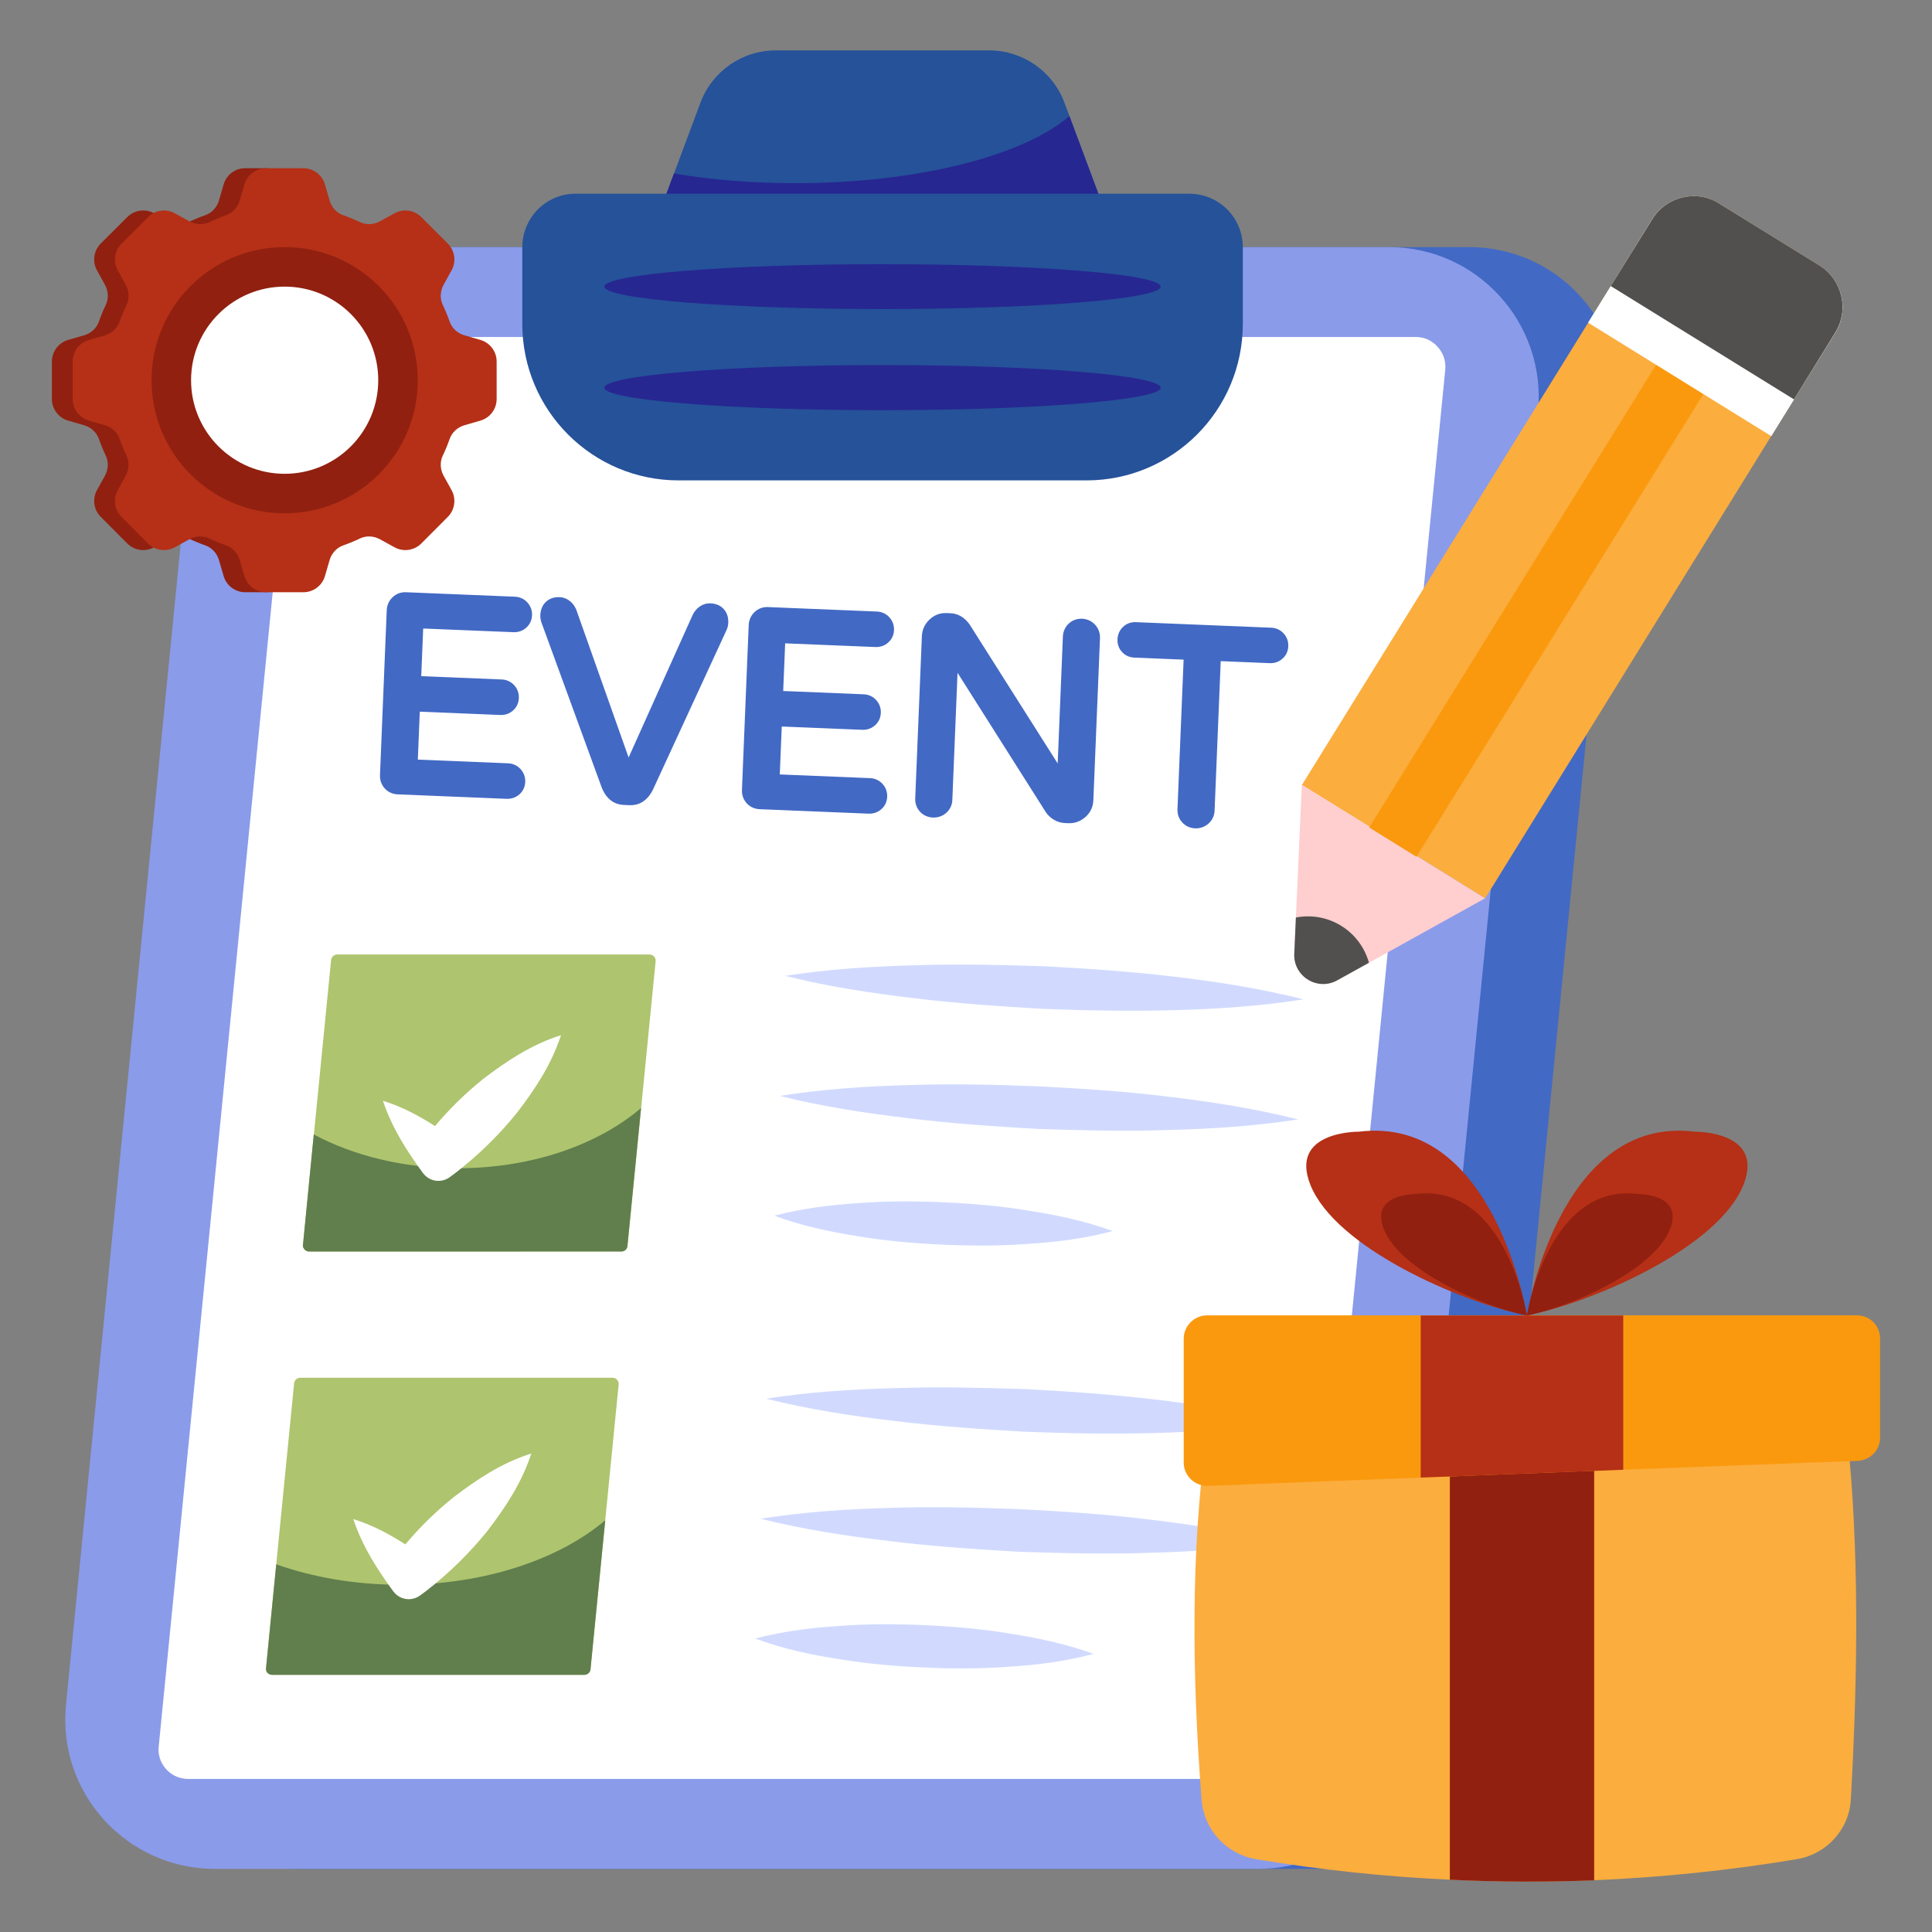<svg id="Layer_1" enable-background="new 0 0 68 68" viewBox="0 0 68 68" xmlns="http://www.w3.org/2000/svg"><rect x="0" y="0" width="68" height="68" fill="#808080" stroke="none"/><g><path d="m56.963 14.478-4.59 46.55c-.27 2.69-2.54 4.75-5.24 4.75h-36.74c-3.11 0-5.55-2.69-5.24-5.78l4.6-46.55c.27-2.69 2.53-4.75 5.24-4.75h36.73c3.11 0 5.54 2.69 5.24 5.78z" fill="#4269c4"/><path d="m54.133 14.478-4.6 46.55c-.27 2.69-2.54 4.75-5.24 4.75h-36.73c-3.12 0-5.55-2.69-5.24-5.78l4.6-46.55c.26-2.69 2.53-4.75 5.24-4.75h36.73c3.11 0 5.54 2.69 5.24 5.78z" fill="#8a9bea"/><path d="m6.623 62.612c-.383 0-.633-.187-.774-.343-.141-.155-.301-.42-.263-.797l4.807-48.67c.053-.536.499-.941 1.037-.941h38.403c.375 0 .623.186.764.342.144.159.308.429.271.813l-4.806 48.655c-.052.527-.508.941-1.037.941h-38.402z" fill="#fff"/><g><path d="m39.194 8.244h-16.269l1.728-4.629c.413-1.107 1.471-1.842 2.653-1.842h7.506c1.182 0 2.24.734 2.653 1.842z" fill="#255299"/></g><g><path d="m39.191 8.247h-16.27l.8-2.14c1.3.22 2.75.34 4.28.34 4.31 0 8.02-.97 9.64-2.36z" fill="#272791"/></g><path d="m43.743 8.708v2.69c0 3.05-2.47 5.51-5.5 5.51h-14.36c-3.03 0-5.5-2.46-5.5-5.51v-2.69c0-1.05.84-1.89 1.87-1.89h21.6c1.05 0 1.89.84 1.89 1.89z" fill="#255299"/><g fill="#272791"><path d="m40.851 13.648c0 .43-4.38.79-9.79.79-5.41 0-9.79-.36-9.79-.79 0-.44 4.38-.8 9.79-.8 5.41 0 9.79.36 9.79.8z"/><ellipse cx="31.061" cy="10.088" rx="9.79" ry=".79"/></g><path d="m10.878 44.051c-.079 0-.13-.038-.16-.071-.029-.032-.062-.087-.054-.164l.99-10.026c.011-.11.103-.194.214-.194h10.995c.077 0 .128.038.157.07.03.033.064.088.056.167l-.99 10.023c-.011.109-.105.194-.214.194z" fill="#aec46e"/><path d="m22.563 38.998-.48 4.86c-.01.11-.1.19-.21.19h-11c-.07 0-.13-.04-.15-.07-.03-.03-.07-.08-.06-.16l.38-3.89c1.4.75 3.16 1.19 5.07 1.19 2.61 0 4.94-.83 6.45-2.12z" fill="#617f4d"/><path d="m9.576 58.948c-.079 0-.13-.038-.16-.071-.029-.032-.062-.087-.054-.164l.99-10.026c.011-.11.103-.194.214-.194h10.995c.077 0 .128.038.157.07.03.033.064.088.056.167l-.99 10.023c-.011.109-.105.194-.214.194h-10.994z" fill="#aec46e"/><path d="m21.303 53.509-.52 5.25c-.01.1-.1.19-.21.19h-11c-.08 0-.13-.04-.16-.07-.03-.03-.06-.09-.05-.16l.36-3.66c1.3.46 2.79.72 4.38.72 2.95 0 5.57-.89 7.2-2.27z" fill="#617f4d"/><g fill="#d1dafe"><path d="m41.158 38.604c1.514.179 3.026.417 4.531.796-1.533.241-3.06.332-4.584.373-1.524.051-3.056.011-4.576-.038-1.518-.089-3.036-.188-4.55-.377-1.514-.179-3.026-.408-4.531-.786 1.533-.241 3.06-.342 4.584-.382 1.524-.051 3.045-.012 4.565.047 1.519.079 3.048.178 4.561.367z"/><path d="m32.17 35.133c-1.514-.179-3.026-.408-4.531-.786 1.533-.241 3.06-.331 4.584-.373 1.524-.051 3.045-.012 4.565.037 1.519.079 3.047.188 4.561.367 1.514.179 3.026.417 4.531.796-1.533.241-3.06.342-4.584.382-1.524.041-3.056.012-4.576-.047-1.518-.089-3.036-.188-4.55-.377z"/><path d="m36.219 42.614c.989.155 1.965.359 2.945.714-1.009.274-1.999.39-2.998.454-.999.075-1.995.07-2.99.025-.994-.045-1.987-.13-2.975-.295-.989-.155-1.965-.359-2.945-.724 1.008-.265 1.998-.38 2.998-.445.999-.075 1.995-.07 2.99-.025.994.045 1.987.13 2.975.295z"/></g><g fill="#d1dafe"><path d="m40.482 53.486c1.514.179 3.026.417 4.531.796-1.533.241-3.06.332-4.584.373-1.524.051-3.056.011-4.576-.038-1.518-.089-3.036-.188-4.55-.377-1.514-.179-3.026-.408-4.531-.786 1.533-.241 3.06-.342 4.584-.382 1.524-.051 3.045-.012 4.565.047 1.519.079 3.048.178 4.561.367z"/><path d="m31.495 50.015c-1.514-.179-3.026-.408-4.531-.786 1.533-.241 3.06-.331 4.584-.373 1.524-.051 3.045-.012 4.565.037 1.519.079 3.047.188 4.561.367 1.514.179 3.026.417 4.531.796-1.533.241-3.06.342-4.584.382-1.524.041-3.056.012-4.576-.047-1.518-.089-3.036-.188-4.55-.377z"/><path d="m35.543 57.497c.989.155 1.965.359 2.945.714-1.009.274-1.999.39-2.998.454-.999.075-1.995.07-2.99.025-.994-.045-1.987-.13-2.975-.295-.989-.155-1.965-.359-2.945-.724 1.008-.265 1.998-.38 2.998-.445.999-.075 1.995-.07 2.99-.025.994.045 1.987.13 2.975.295z"/></g><path d="m19.746 36.433c-.354 1.075-.929 1.918-1.552 2.736-.635.782-1.356 1.491-2.163 2.114l-.183.135c-.293.231-.721.183-.953-.122l-.012-.013c-.55-.758-1.075-1.552-1.405-2.541.696.22 1.283.538 1.833.892.513-.611 1.075-1.16 1.698-1.661.806-.611 1.662-1.197 2.737-1.539z" fill="#fff"/><path d="m18.702 51.156c-.354 1.075-.929 1.918-1.552 2.736-.635.782-1.356 1.491-2.163 2.114l-.183.135c-.293.231-.721.183-.953-.122l-.012-.013c-.55-.758-1.075-1.552-1.405-2.541.696.22 1.283.538 1.833.892.513-.611 1.075-1.16 1.698-1.661.806-.611 1.662-1.197 2.737-1.539z" fill="#fff"/><g><g><g><path d="m64.593 11.708-12.32 19.91-6.45-3.99 12.33-19.91c.49-.8 1.55-1.06 2.35-.56l3.54 2.189c.8.5 1.05 1.561.55 2.36z" fill="#fbad3e"/><path d="m52.27 31.617-4.088 2.269-1.115.618c-.698.388-1.55-.139-1.513-.937l.057-1.273.21-4.671z" fill="#ffcecf"/><path d="m48.182 33.886-1.115.618c-.698.388-1.55-.139-1.513-.937l.057-1.273c.534-.104 1.103-.013 1.597.293.494.306.829.775.974 1.299z" fill="#51504f"/><path d="m53.319 11.16h1.96v19.955h-1.96z" fill="#fa990e" transform="matrix(.85 .527 -.527 .85 19.267 -25.423)"/><path d="m62.344 15.351 2.254-3.639c.498-.804.249-1.862-.555-2.36l-3.538-2.191c-.804-.498-1.858-.247-2.356.557l-2.254 3.639z" fill="#fff"/><path d="m64.593 11.708-1.45 2.35-6.45-3.99 1.46-2.35c.49-.8 1.55-1.06 2.35-.56l3.54 2.189c.8.5 1.05 1.561.55 2.36z" fill="#51504f"/></g></g></g><g fill="#4269c4"><path d="m18.071 22.251c.17.007.326-.047.45-.157.127-.113.198-.263.205-.437.007-.172-.05-.328-.165-.454-.115-.125-.267-.194-.438-.201l-3.835-.157c-.18-.007-.343.053-.471.177-.127.121-.197.278-.205.455l-.238 5.806c-.007.178.051.34.169.469.118.128.274.199.453.207l3.835.157c.17.007.326-.048.45-.157.127-.112.198-.263.205-.437.007-.171-.05-.328-.165-.454-.115-.125-.267-.195-.438-.202l-3.177-.13.069-1.687 2.833.116c.17.007.325-.047.45-.158.127-.112.197-.263.204-.437.007-.172-.05-.329-.165-.454-.116-.125-.267-.194-.438-.201l-2.833-.116.069-1.677z"/><path d="m25.01 21.236c-.136-.006-.264.031-.379.109-.108.073-.191.172-.252.299l-2.254 5.017-1.838-5.19c-.049-.127-.124-.232-.226-.314-.108-.087-.232-.134-.368-.139-.242-.01-.395.085-.481.168-.121.117-.187.273-.194.464-.003.083.008.165.035.248l2.128 5.826.003.007c.195.478.525.59.768.6l.21.009c.243.01.582-.075.818-.543l2.6-5.639c.032-.075.049-.155.053-.238.008-.192-.045-.353-.156-.478-.078-.089-.222-.196-.466-.206z"/><path d="m30.811 22.773c.17.007.326-.047.45-.157.127-.113.198-.263.205-.437.007-.172-.05-.328-.165-.454-.115-.125-.267-.194-.438-.201l-3.835-.157c-.18-.007-.343.053-.471.177-.127.121-.197.278-.205.455l-.238 5.806c-.007.178.051.34.169.469.118.128.274.199.453.207l3.835.157c.17.007.326-.048.45-.157.127-.112.198-.263.205-.437.007-.171-.05-.328-.165-.454-.115-.125-.267-.195-.438-.202l-3.177-.13.069-1.687 2.833.116c.17.007.325-.047.45-.158.127-.112.197-.263.204-.437.007-.172-.05-.329-.165-.454-.116-.125-.267-.194-.438-.201l-2.833-.116.069-1.677z"/><path d="m37.615 21.949c-.127.121-.197.278-.205.455l-.183 4.468-3.097-4.888c-.179-.255-.409-.39-.684-.401l-.124-.005c-.233-.01-.437.067-.606.228-.169.159-.259.356-.269.587l-.234 5.71c-.007.178.051.34.169.468.235.255.658.274.922.04.134-.118.208-.276.215-.455l.183-4.476 3.113 4.915c.072.104.167.192.282.26.119.069.248.108.386.114l.115.005c.23.009.434-.065.607-.219.174-.156.268-.353.277-.586l.234-5.71c.007-.178-.053-.341-.174-.473-.243-.265-.674-.281-.928-.035z"/><path d="m45.179 22.294c-.115-.125-.266-.194-.438-.201l-4.764-.195c-.173-.007-.329.051-.452.168-.12.115-.186.266-.193.435-.007.172.048.327.16.448.112.122.262.19.434.197l1.733.071-.216 5.263c-.007.178.051.34.169.468.118.128.275.2.452.207.176.007.339-.051.47-.167.133-.118.208-.276.215-.455l.216-5.263 1.724.071c.17.007.326-.047.449-.157.127-.112.198-.263.205-.437.007-.172-.05-.329-.165-.454z"/></g><path d="m65.143 63.338c-.06 1.06-.86 1.93-1.91 2.1-2.39.4-4.77.64-7.12.74-1.7.07-3.4.06-5.08-.02-2.29-.1-4.57-.35-6.83-.72-1.03-.18-1.82-1.02-1.91-2.07-.35-4.53-.37-8.81.16-12.69h22.58c.39 3.78.37 8.06.11 12.66z" fill="#fbad3e"/><path d="m56.109 50.674v15.507c-1.7.067-3.393.06-5.079-.02v-15.487z" fill="#912010"/><path d="m66.173 47.118v3.479c0 .44-.34.79-.78.82l-8.26.31-7.13.28-7.49.29c-.47.01-.85-.36-.85-.82v-4.36c0-.45.37-.82.82-.82h22.88c.46-0.0.81.37.81.82z" fill="#fa990e"/><path d="m57.133 46.301v5.429l-7.129.276v-5.705z" fill="#b53016"/><path d="m53.742 46.301s-1.131-7.066-5.911-6.469c0 0-2.476-.036-1.707 1.878.878 2.187 5.207 4.102 7.619 4.591z" fill="#b53016"/><path d="m53.742 46.301s-.747-4.67-3.906-4.275c0 0-1.636-.024-1.128 1.241.58 1.446 3.441 2.711 5.035 3.034z" fill="#912010"/><path d="m53.742 46.301s1.131-7.066 5.911-6.469c0 0 2.476-.036 1.707 1.878-.878 2.187-5.207 4.102-7.619 4.591z" fill="#b53016"/><path d="m53.742 46.301s.747-4.67 3.906-4.275c0 0 1.636-.024 1.128 1.241-.58 1.446-3.441 2.711-5.035 3.034z" fill="#912010"/><g><g><path d="m2.399 11.964.561-.162c.239-.069.438-.245.52-.481.071-.202.152-.398.243-.589.107-.224.092-.488-.028-.706l-.282-.512c-.17-.309-.115-.693.134-.943l.932-.931c.249-.249.633-.304.942-.134l.513.282c.218.12.482.135.706.028.191-.091.387-.173.588-.243.235-.083.411-.281.48-.52l.162-.561c.098-.339.408-.572.761-.572h.806v14.925h-.806c-.353 0-.663-.233-.761-.572l-.162-.557c-.069-.239-.245-.437-.479-.519-.201-.071-.398-.152-.589-.244-.225-.107-.488-.092-.706.028l-.512.282c-.309.17-.694.115-.943-.135l-.932-.935c-.249-.25-.303-.634-.133-.943l.28-.507c.12-.218.136-.482.029-.707-.091-.19-.172-.387-.243-.588-.083-.235-.281-.412-.52-.481l-.56-.162c-.339-.098-.573-.408-.573-.761v-1.319c0-.353.233-.663.572-.761z" fill="#912010"/></g><path d="m4.21 15.448c.071.201.152.398.243.588.107.225.092.489-.029.707l-.28.507c-.171.309-.117.693.133.943l.932.935c.249.25.634.305.943.135l.512-.282c.218-.12.482-.135.706-.028.191.091.387.173.589.244.235.083.41.28.48.519l.162.557c.098.339.408.572.761.572h1.315c.353 0 .663-.233.761-.572l.162-.557c.069-.239.245-.437.479-.519.201-.071.398-.152.589-.244.225-.107.488-.092.706.028l.512.282c.309.17.694.115.943-.135l.932-.935c.249-.25.303-.634.132-.943l-.28-.507c-.121-.218-.136-.482-.029-.707.091-.19.172-.387.243-.588.083-.235.281-.412.52-.481l.56-.162c.339-.098.573-.408.573-.761v-1.319c0-.353-.233-.663-.572-.761l-.561-.162c-.24-.069-.438-.245-.52-.481-.071-.202-.152-.398-.243-.589-.107-.224-.092-.488.028-.706l.282-.512c.17-.309.116-.693-.134-.942l-.932-.931c-.249-.249-.633-.304-.942-.134l-.513.282c-.218.12-.482.135-.706.028-.191-.091-.387-.173-.588-.243-.235-.083-.411-.281-.48-.52l-.162-.561c-.098-.339-.408-.572-.761-.572h-1.314c-.353 0-.663.233-.761.572l-.162.561c-.069.239-.245.437-.48.52-.201.071-.397.152-.588.243-.225.107-.488.092-.706-.028l-.513-.282c-.309-.17-.693-.115-.942.134l-.932.931c-.249.249-.304.634-.134.942l.282.512c.12.218.135.482.028.706-.091.19-.172.387-.243.589-.083.235-.281.411-.52.481l-.561.162c-.339.098-.572.408-.572.761v1.319c0 .353.233.663.573.761l.56.162c.24.069.438.245.52.481z" fill="#b53016"/><circle cx="10.019" cy="13.382" fill="#912010" r="4.685"/><circle cx="10.019" cy="13.382" fill="#fff" r="3.294"/></g></g></svg>
